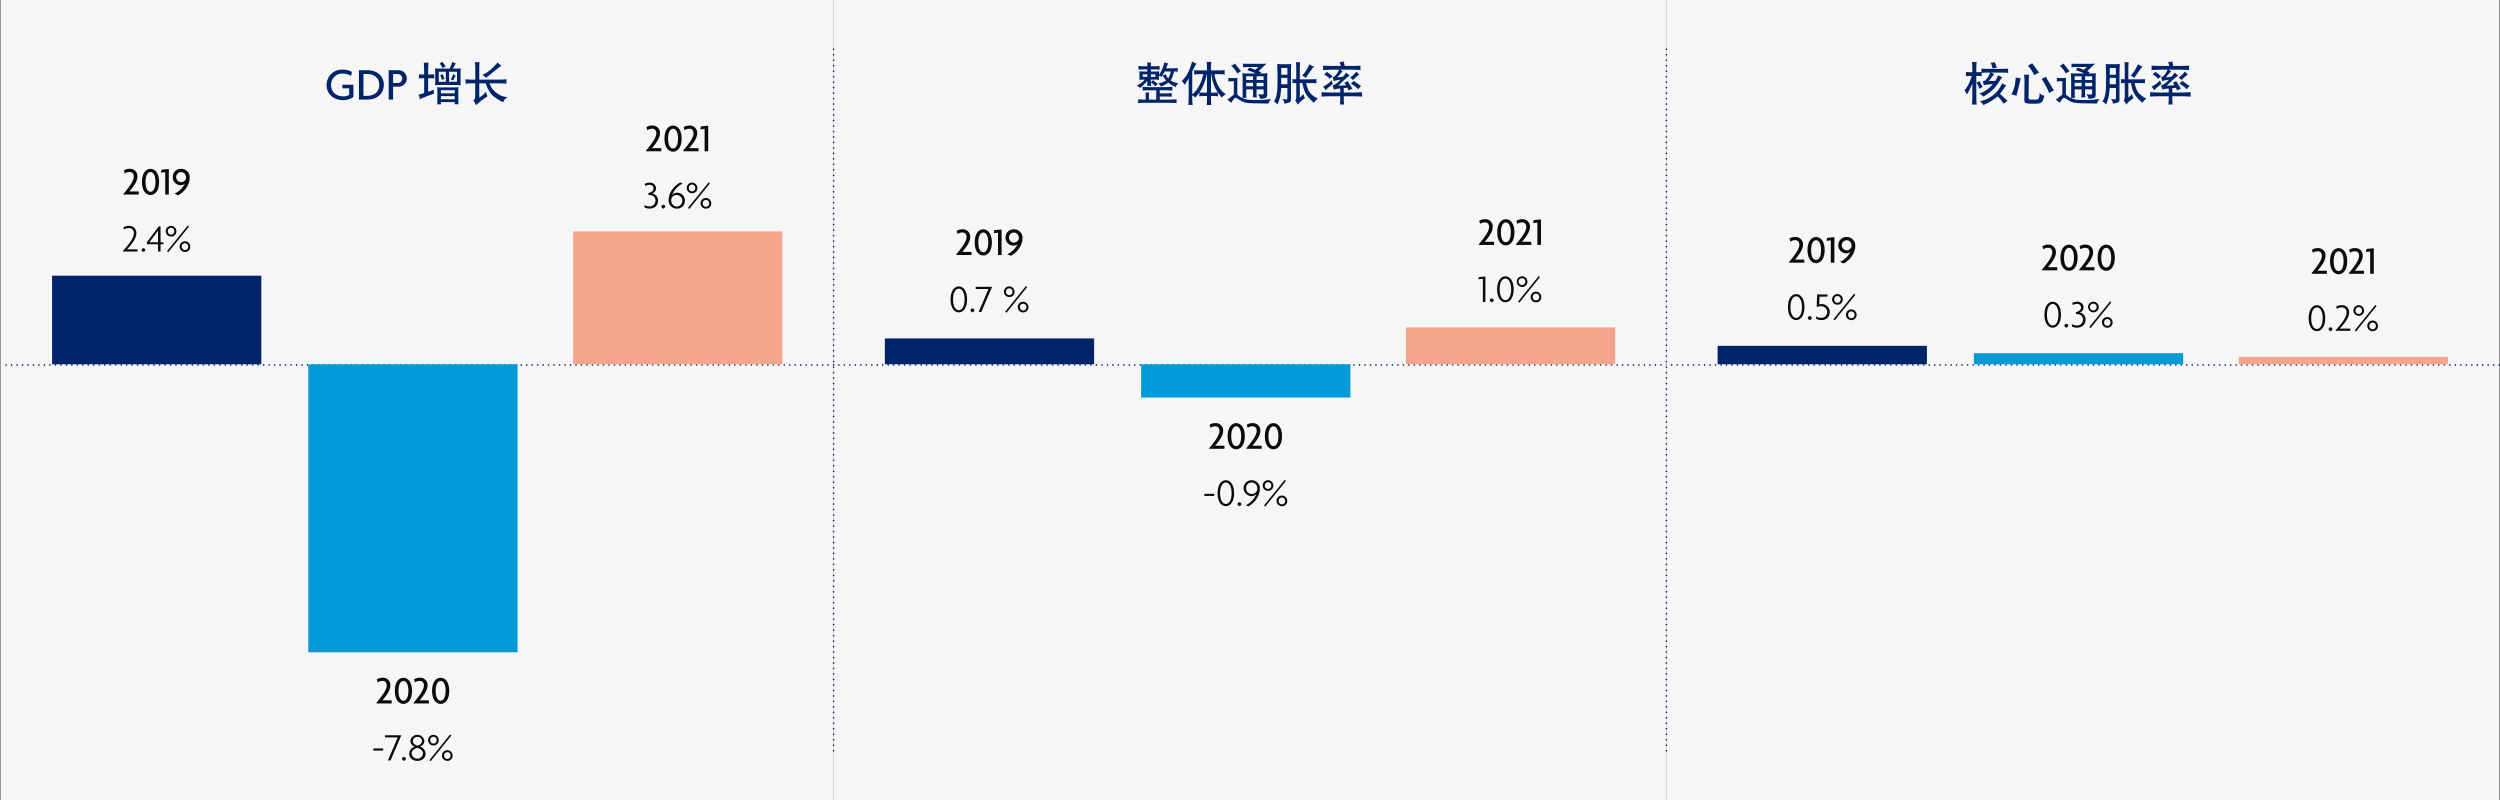 <svg xmlns="http://www.w3.org/2000/svg" viewBox="0 0 1140.462 364.933"><rect x="0" y="0" width="1140.462" height="364.933" fill="#808080" stroke="none"/><g id="f1082770-5da5-433a-8f37-d9b84516ce63" data-name="Layer 2"><g id="e3c8eee6-f191-4bd4-8d09-fd32eba4e4f0" data-name="Design"><rect x="380.28" width="379.904" height="364.933" fill="#f6f6f6"/><line x1="760.183" y1="166.487" x2="380.28" y2="166.487" fill="none" stroke="#002469" stroke-linecap="round" stroke-miterlimit="10" stroke-width="0.75" stroke-dasharray="0 2.5"/><path d="M518.532,39.05a13.509,13.509,0,0,0,2.153-1.251,6.645,6.645,0,0,0,1.5-1.476h-.758q-.205,0-1.7.1c.041-.315.069-.559.082-.731s.021-.4.021-.691V33.91a5.971,5.971,0,0,0-.021-.6l-.082-.783a14.483,14.483,0,0,0,1.7.1h1.968v-.964h-1.456q-.821,0-2.6.123c.013-.232.023-.413.031-.543a1.656,1.656,0,0,1,.03-.277l-.02-.307-.041-.554q1.762.123,2.727.123h1.333v-.369q0-.534-.02-.739l-.062-.656q.356.042.566.051c.141.008.553-.01,1.239-.051a5.743,5.743,0,0,0-.092.728q-.011.256-.011.667v.369h1.621q.8,0,2.4-.123a3.708,3.708,0,0,0-.062.554v.307c-.013.192-.013.287,0,.287l.062.533q-1.5-.123-2.4-.123h-1.621v.964H527.1a16.71,16.71,0,0,0,1.682-.1c-.028.353-.051.645-.072.878s-.031.4-.031.492v.184l.349-.492a11.265,11.265,0,0,0,1.148-2.071,16.3,16.3,0,0,0,.677-1.825l.328-1.251a8.932,8.932,0,0,0,1.723.471l-.349.8-.369.9-.246.553h3.138q.819,0,2.256-.123c-.041.242-.069.426-.082.552a1.543,1.543,0,0,0-.011.3q.01.11.093.831a13.484,13.484,0,0,0-1.6-.123h-.144q-.45,1.743-.656,2.307a15.663,15.663,0,0,1-.882,1.815,9.844,9.844,0,0,0,1.5.769,17.1,17.1,0,0,0,2.01.5,6.714,6.714,0,0,0-.666.677,3.985,3.985,0,0,0-.523,1.046,17.7,17.7,0,0,1-3.4-1.969,23.737,23.737,0,0,1-3.281,1.764,6.7,6.7,0,0,0-1.353-1.436,13.64,13.64,0,0,0,1.948-.533,11.081,11.081,0,0,0,1.661-.841c-.192-.232-.42-.519-.687-.861a10.962,10.962,0,0,1-.872-1.354,3.883,3.883,0,0,0,1.292-.717,9.52,9.52,0,0,0,.841,1.538l.39.492q.246-.41.523-.943a11.391,11.391,0,0,0,.666-2.256h-2.789c-.219.4-.407.731-.564,1.005s-.256.451-.3.533l-.533.984a3.268,3.268,0,0,0-1.231-.553v.451a13.6,13.6,0,0,0,.1,1.394q-1.6-.1-1.682-.1h-2.092v1.148a4.617,4.617,0,0,0,.944-.923l2.235,1.764a7.92,7.92,0,0,0-1.148,1.087l-.41-.472a5.857,5.857,0,0,0-.985-.841l-.636-.43v.1a6.416,6.416,0,0,0,.021.656l.082.841a7.9,7.9,0,0,0-.923-.071c-.126.007-.42.03-.882.071.041-.41.065-.669.072-.779s.01-.424.01-.943v-.657a21.032,21.032,0,0,1-3.281,3.261q-.349-.287-.656-.564A3.145,3.145,0,0,0,518.532,39.05Zm.7,7.165c0-.091-.027-.388-.082-.889q.964.041,1.815.082t1.261.041h.431V44.013c0-.164-.014-.464-.041-.9l-.061-.944a6.768,6.768,0,0,0,1.681,0c-.027.438-.051.81-.072,1.118s-.03.551-.03.728v1.436h3.322V41.183h-3.261q-1.189,0-2.953.123c.013-.223.024-.4.031-.524a1.713,1.713,0,0,1,.02-.232,2.762,2.762,0,0,0-.01-.38l-.041-.566q2.277.144,2.953.143H531.8l1.62-.061,1.476-.062c-.041.252-.068.444-.082.578a1.094,1.094,0,0,0,0,.306l.021.274.041.524q-1.99-.123-3.076-.123h-2.728V42.6h3.466q.9,0,2.051-.1c-.041.246-.069.434-.082.564a1.818,1.818,0,0,0-.011.328q.011.133.093.748-1.128-.1-2.051-.1h-3.466v1.415h4.594q.43,0,3.117-.123c-.028.252-.048.447-.062.585a1.24,1.24,0,0,0-.01.255c.007.033.017.141.031.325l.041.516q-2.892-.123-3.117-.123H522.223l-1.62.062-1.456.061Q519.208,46.392,519.229,46.215ZM521.3,35.051h2.091V33.9H521.3Zm3.711,0h2.051V33.9h-2.051Z" fill="#002469"/><path d="M539.081,37.02l.266-.287q.78-.842,1.354-1.559a11.283,11.283,0,0,0,1.192-1.948q.616-1.23.8-1.712t.492-1.456q.309-.975.405-1.282l.193-.738a10.185,10.185,0,0,0,2,.963l-.39.677q-.308.513-1.517,2.953V43.008l.562-.471a9.847,9.847,0,0,0,2.3-2.913,18.863,18.863,0,0,0,1.385-2.994q.375-1.148.833-2.809h-1.937q-.771,0-2.29.164c.013-.239.024-.433.031-.584s.013-.3.021-.442.01-.237.01-.28l-.062-.7a21.75,21.75,0,0,0,2.29.144h3.582V30.806q0-.615-.041-1.271l-.082-1.374a5.739,5.739,0,0,0,1.005.112c.191-.006.547-.044,1.066-.112q-.04.963-.082,1.691t-.041.975v1.292h3.917q.9,0,2.4-.144a4.012,4.012,0,0,0-.082.661v.323a1.5,1.5,0,0,0,0,.409l.082.617q-1.641-.163-2.4-.164h-2.317c.041.342.092.666.154.974s.184.769.369,1.384.417,1.275.7,1.979a11.708,11.708,0,0,0,1.467,2.482,7.721,7.721,0,0,0,2.173,2.1l.328.205a12.466,12.466,0,0,0-1.907,1.538l-.287-.328a22.539,22.539,0,0,1-1.435-1.969c0,.274,0,.516-.011.728a1.128,1.128,0,0,0,.011.338l.061.677q-1.62-.123-1.7-.123h-1.518v1.743l.062,1.128.061,1.272q-.84-.083-.984-.072l-1.087.072q.041-.8.082-1.364t.041-1.036V43.808H548.9q-.126,0-1.833.123c.028-.232.045-.41.052-.533s.014-.232.021-.328a6.289,6.289,0,0,0-.073-.8,20.615,20.615,0,0,1-1.375,1.8l-.354.389a4.662,4.662,0,0,0-1.457-.923v1.292q0,.821.061,1.641l.1,1.456a7.975,7.975,0,0,0-.868-.072q-.126.011-1.06.072.062-1.251.1-2.061t.041-1.774V35.707q-.924,1.6-1.662,2.749l-.184.287a6.414,6.414,0,0,0-.421-.759A6.1,6.1,0,0,0,539.081,37.02Zm8.1,5.127a13.779,13.779,0,0,0,1.662.123l1.763.02V33.841l-.061-.02a32.558,32.558,0,0,1-1.118,3.978q-.441,1.108-1.015,2.256A16.812,16.812,0,0,1,547.181,42.147Zm5.25.143,1.518-.02a12.006,12.006,0,0,0,1.6-.123,14.959,14.959,0,0,1-1.651-3.015q-.441-1.209-.739-2.338a13.678,13.678,0,0,1-.358-1.64l-.226-1.333h-.144Z" fill="#002469"/><path d="M559.855,45.469l.7-.513q.943-.677,2.3-1.825v-6.07h-1.312c-.041,0-.226.014-.554.041l-.7.062q.041-.311.051-.462c.007-.1.014-.217.021-.349s.01-.217.01-.255l-.082-.575a7.638,7.638,0,0,0,1.21.1h2.014a6.028,6.028,0,0,0,1.062-.109,7.508,7.508,0,0,0-.092.827q-.011.288-.011.615v6.214a11.956,11.956,0,0,0,2.295,1.62q.063-.656.084-1.025t.021-1.087V35.789q0-.041-.062-1.264l-.061-1.114q1.023.1,1.986.1h4.135a22.129,22.129,0,0,0-3.931-1.487,8.121,8.121,0,0,0,.963-1.242l2.763,1.059,1.412-1.283h-4.912q-.083,0-2.17.123.041-.345.051-.537c.007-.128.013-.233.02-.314a6.977,6.977,0,0,0-.071-.81q1.044.1,2.292.1h6q1.269,0,2.5-.1l-3.624,3.435,1.29.548-.758.508h1.761a14.953,14.953,0,0,0,1.72-.1q-.061.74-.082,1.326t-.021,1.141v7.479a3.81,3.81,0,0,1-.225.943q-.206.6-3.036.8a4.067,4.067,0,0,0-.348-1.189l-.615-.944a14.094,14.094,0,0,0,2.05.144.613.613,0,0,0,.452-.154.978.978,0,0,0,.1-.543V40.793h-3.2l-.021,1.764a2.683,2.683,0,0,0-.01.482c.007.28.017.469.031.564l.082.861a6.653,6.653,0,0,0-1.8,0c.041-.423.068-.755.082-.994s.021-.544.021-.913V40.793h-3.138v1.662q0,.944.021,1.168l.082,1.067-.923-.072a7.409,7.409,0,0,0-.862.072,8.155,8.155,0,0,0,2.656.8,33.044,33.044,0,0,0,3.64.123,38.7,38.7,0,0,0,5.845-.349l.923-.143a8.564,8.564,0,0,0-.656.851,8.181,8.181,0,0,0-.575,1.261l-.861-.021-3.732-.061-2.113-.021A27.769,27.769,0,0,1,569,46.946a7.144,7.144,0,0,1-2.461-.728,16.872,16.872,0,0,1-1.825-1.077,2.545,2.545,0,0,0-1.036-.523,1.056,1.056,0,0,0-.708.421,11.687,11.687,0,0,0-1.312,1.907A12.4,12.4,0,0,0,559.855,45.469Zm1.8-15.422a11.712,11.712,0,0,0,1.7-1.066l2.789,3.527a10.209,10.209,0,0,0-1.764,1.026l-.287-.595a6.5,6.5,0,0,0-.943-1.374q-.636-.738-.861-.964Zm6.829,6.44h3.138v-1.7h-3.138Zm0,2.871h3.138v-1.6h-3.138Zm4.758-2.871h3.2v-1.7h-3.2Zm0,2.871h3.2v-1.6h-3.2Z" fill="#002469"/><path d="M581.163,46.289l.369-.676a6.612,6.612,0,0,0,.6-1.415q.174-.636.318-1.385c.095-.5.16-.926.195-1.281s.064-.958.092-1.808l.041-1.4q0-.641.02-1.075c0-.082,0-.217-.01-.4s0-.513.01-.981V35.1c0-.275,0-.5-.01-.682a2.923,2.923,0,0,1,0-.361,1.318,1.318,0,0,0,.01-.135l-.143-4.731a17.464,17.464,0,0,0,1.866.1h2.687a17.1,17.1,0,0,0,1.845-.1q-.081,1.569-.112,2.582t-.031,2.129V45.326a1.592,1.592,0,0,1-.247,1.056,1.492,1.492,0,0,1-.435.338q-.187.082-2.292.595a5.167,5.167,0,0,0-.205-.984,4.78,4.78,0,0,0-.718-1.231q1.764.39,2.051.185c.15-.11.226-.356.226-.739V40.137h-2.851q-.061.922-.174,2.082a14.383,14.383,0,0,1-.308,1.958q-.195.8-.482,1.661t-.43,1.231l-.267.636A6.016,6.016,0,0,0,581.163,46.289Zm3.3-7.854h2.83V35.523h-2.83Zm.02-4.348h2.81v-3.1h-2.81Zm5.086,1.99a10.187,10.187,0,0,0,1.436.1h.328V32.324q0-1.641-.021-1.99l-.1-2.009c.537.054.855.085.952.092a7.5,7.5,0,0,0,.914-.092q-.082,1.333-.1,2t-.02,1.979v3.876h4.819q1.313,0,2.83-.1c-.041.278-.068.488-.082.628a2.02,2.02,0,0,0-.01.346c.007.091.037.4.092.933q-1.558-.1-2.83-.1h-1.907q.062.472.154.9a16.943,16.943,0,0,0,.615,1.825,6.158,6.158,0,0,0,1.63,2.409,11,11,0,0,0,2.318,1.651l.594.328q-.554.432-.892.749a6.988,6.988,0,0,0-.892,1.159l-.656-.595a19.151,19.151,0,0,1-2.645-2.892,13.812,13.812,0,0,1-1.928-5.537h-1.21v6.645l.554-.492q.123-.123,1.127-1.149a7.724,7.724,0,0,0,.185.851,3.83,3.83,0,0,0,.513.974l-.718.554-.779.574a10.806,10.806,0,0,0-1.37,1.354l-.488.554c-.117-.274-.238-.537-.361-.79a5.486,5.486,0,0,0-.755-1.036,2.135,2.135,0,0,0,.318-.594,3.882,3.882,0,0,0,.113-.544,3.746,3.746,0,0,0,.041-.482V37.881h-.328q-.636,0-1.436.082.04-.4.051-.617c.007-.148.014-.27.021-.368A8.432,8.432,0,0,0,589.571,36.077Zm4.45-1.58.451-.512a14.232,14.232,0,0,0,1.344-1.784q.522-.841,1.1-1.969l.492-.964a6.336,6.336,0,0,0,.687.533,5.431,5.431,0,0,0,1.343.513l-.717.841a6.875,6.875,0,0,0-.493.717l-1.21,1.682q-.327.451-.9,1.333l-.431.656A5.85,5.85,0,0,0,594.021,34.5Z" fill="#002469"/><path d="M602.86,44.075c.014-.252.024-.455.031-.611s.013-.3.02-.436.011-.224.011-.266l-.062-.7q2.625.144,4.2.143h4.327V40.357l-.82.081a8.628,8.628,0,0,0-2.051.468q-.205-.773-.266-.936l-.41-.875a16.647,16.647,0,0,0,1.507-.783,11.55,11.55,0,0,0,2.156-1.943l-.792.1a8.766,8.766,0,0,0-2.3.57q-.082-.407-.164-.743a4.812,4.812,0,0,0-.349-.885,6.186,6.186,0,0,0,.964-.63,8,8,0,0,0,.923-1.069,8.736,8.736,0,0,0,1.087-1.923h-2.953q-.657,0-4.41.165.062-.358.072-.531c.007-.114.014-.262.021-.441s.01-.284.01-.313l-.1-.725q2.913.144,4.41.143h3.755q-.1-.287-.174-.584c-.052-.2-.09-.331-.116-.4l-.348-.759a14.522,14.522,0,0,0,1.968-.307l.411,2.05h2.768q2.05,0,4.512-.143c-.041.282-.069.5-.082.639s-.024.287-.031.431a5.776,5.776,0,0,0,.113.94q-3.426-.165-4.512-.165h-4.721a4.205,4.205,0,0,0,1.022.736l-.791.878q-.657.715-1.642,1.921l2.548-.287q.632-.755.98-1.2l.553-.735a9.813,9.813,0,0,0,1.559,1.368l-.9.675q-.6.449-.974.776T610.469,39.1l3.588-.2-.8-1.164A6.008,6.008,0,0,0,614.775,37l2.174,3.453q-.861.347-1.743.8l-.205-.51c-.11-.232-.212-.457-.308-.675l-1.682.123v2.022h3.712q1.682,0,4.7-.143a8.775,8.775,0,0,0-.113.941c.007.064.024.231.051.5l.062.569q-2.79-.165-4.7-.164h-3.712v1.517q0,.492.062,1.251l.082,1.046a5.6,5.6,0,0,0-.925-.092c-.173.006-.5.037-.982.092q.04-.676.092-1.261t.051-1.036V43.911h-4.327Q605.281,43.911,602.86,44.075Zm.7-4.553.616-.308a12.84,12.84,0,0,0,1.179-.748,9,9,0,0,0,1.528-1.261l.594-.636a7,7,0,0,0,.175.83,7.424,7.424,0,0,0,.4.974l-.472.308q-.288.206-1.067.82a10.067,10.067,0,0,0-1.271,1.169l-.472.513A8.3,8.3,0,0,0,603.557,39.522Zm.493-5.6a7.965,7.965,0,0,0,1.23-1.21l2.666,2.092a7.619,7.619,0,0,0-1.333,1.169l-.431-.472a8.939,8.939,0,0,0-1.435-1.128ZM615.9,35.379l.656-.492a10.656,10.656,0,0,0,1.723-1.64l.492-.575a9.525,9.525,0,0,0,1.333,1.251l-.7.554a24,24,0,0,0-1.764,1.641l-.41.41A9.4,9.4,0,0,0,615.9,35.379Zm.39,2.789a8.183,8.183,0,0,0,1.169-1.312l3.445,2.4a9.7,9.7,0,0,0-1.272,1.456l-.512-.492a15.436,15.436,0,0,0-2.051-1.558Z" fill="#002469"/><rect x="403.658" y="154.395" width="95.463" height="11.79" fill="#002469"/><rect x="520.552" y="166.185" width="95.463" height="15.159" fill="#009ad9"/><rect x="641.342" y="149.342" width="95.463" height="16.843" fill="#f7a48c"/><rect x="760.183" width="379.904" height="364.933" fill="#f6f6f6"/><line x1="1140.087" y1="166.487" x2="760.183" y2="166.487" fill="none" stroke="#002469" stroke-linecap="round" stroke-miterlimit="10" stroke-width="0.75" stroke-dasharray="0 2.5"/><path d="M896.2,41.122l.39-.431q.163-.185.615-.841a13.891,13.891,0,0,0,.985-1.753,30.762,30.762,0,0,0,1.312-3.456h-.943q-.452,0-1.764.123.021-.317.051-.554c.021-.158.034-.273.041-.344s-.024-.422-.092-1.05q1.293.123,1.928.123h1.025V30.97q0-.327-.061-1.394L899.6,28.2c.524.068.886.106,1.087.112a5.866,5.866,0,0,0,1.025-.112q-.083.922-.113,1.507t-.03,1.241v1.989h.676l.841-.039.8-.038a4.824,4.824,0,0,0,.031-.634c-.007-.154-.038-.463-.093-.93q1.62.123,2.646.123h6.952l1.395-.061,1.312-.062a5.4,5.4,0,0,0-.061.67v.365a1.071,1.071,0,0,0,0,.345l.061.548q-1.005-.1-2.789-.1H908.4a7.687,7.687,0,0,0,1.435.677l-.451.492q-.513.555-2.071,2.646l2.912-.021q.861-1.6,1.046-2.05l.2-.554a8.855,8.855,0,0,0,1.928.9l-.657.9q-.164.225-.892,1.343a32.279,32.279,0,0,1-1.969,2.645,18.726,18.726,0,0,1-4.357,3.517l-.739.472a6.157,6.157,0,0,0-1.845-1.374l.943-.39a10.9,10.9,0,0,0,2.092-1.138,18.947,18.947,0,0,0,1.589-1.179,15.523,15.523,0,0,0,1.507-1.62,28.2,28.2,0,0,0-4.122.451c-.1-.464-.15-.738-.164-.82l-.266-.985a1.882,1.882,0,0,0,1.087-.338,5.821,5.821,0,0,0,1.107-1.292,9.348,9.348,0,0,0,1.046-1.917l.143-.37h-1.394q-1.23,0-2.5.1a3.336,3.336,0,0,0-.021.595l.082.943q-1.455-.123-1.907-.123h-.594v9.987q0,.985.041,1.538l.1,1.58q-.414-.021-.745-.062a7.713,7.713,0,0,0-1.367.062q.04-1.047.092-1.846c.034-.533.051-.951.051-1.251V38.127q-.779,1.887-1.148,2.625t-.779,1.436l-.575.964A13.187,13.187,0,0,0,896.2,41.122Zm6.789-4.143,1.476,2.748a8.7,8.7,0,0,0-1.517.759l-.124-.39q-.04-.081-.2-.492l-.307-.718-.328-.6-.328-.635A5.854,5.854,0,0,0,902.988,36.979ZM904.074,46a13.564,13.564,0,0,0,1.4-.461,14.724,14.724,0,0,0,1.446-.6,18.371,18.371,0,0,0,1.62-1.015,12.823,12.823,0,0,0,2.122-1.8,11.6,11.6,0,0,0,1.631-2.143q.647-1.107.871-1.6l.206-.471a7.091,7.091,0,0,0,1.8,1.066l-.41.574q-.923,1.293-2.4,3.282,2.4,2.195,2.85,2.625l.595.574a13.6,13.6,0,0,0-1.743,1.333l-.246-.39a16.3,16.3,0,0,0-2.523-2.994,31.323,31.323,0,0,1-4.142,2.81l-1.579.779-.739.369a5.549,5.549,0,0,0-.882-1.107l-.758-.616Zm4.02-17.37a11.251,11.251,0,0,0,1.928-.287l.923,2.543a17.39,17.39,0,0,0-1.99.308l-.082-.431a8.248,8.248,0,0,0-.287-.933q-.185-.5-.225-.646Z" fill="#002469"/><path d="M917.528,43.09l.307-.553a11.221,11.221,0,0,0,.985-2.482,20.644,20.644,0,0,0,.5-2.42q.154-1.107.174-1.6l.021-.739a12.7,12.7,0,0,0,2.338.431l-.308,1.107q-.021.061-.482,2.1t-.83,3.435l-.37,1.334A10.822,10.822,0,0,0,917.528,43.09Zm6.993-8.962a5.981,5.981,0,0,0,1.107-.1q-.083.943-.113,1.476t-.03,1.149l-.082,7.4v.123a1.606,1.606,0,0,0,.123.9q.2.327.984.369h1.313a7.871,7.871,0,0,0,1.456-.062,1.066,1.066,0,0,0,.615-.318,2.238,2.238,0,0,0,.369-.841,3.208,3.208,0,0,0,.133-1.045c-.02-.294,0-.472.072-.534s.15-.037.246.072a2.764,2.764,0,0,0,1.928.882l-.123.472q-.123.45-.441,1.333a2.955,2.955,0,0,1-.749,1.251,2.44,2.44,0,0,1-1.107.512,18.413,18.413,0,0,1-2.994.134,11.423,11.423,0,0,1-2.861-.216,1.26,1.26,0,0,1-.728-.574,3.92,3.92,0,0,1-.164-1.538v-.123l.082-8.2c0-.014,0-.085-.01-.216s-.024-.468-.052-1.015l-.1-1.394A10.954,10.954,0,0,0,924.521,34.128Zm.574-4.2q1.128-.573,1.969-1.107l3.117,4.306a16.14,16.14,0,0,0-2.194,1.149l-.37-.718a18.9,18.9,0,0,0-2.112-3.138Zm6.234,6.071a8.317,8.317,0,0,0,1.908-1l3.732,6.3a10.753,10.753,0,0,0-2.194,1.148l-.41-1.046q-.35-.84-1.159-2.328t-1.549-2.594Z" fill="#002469"/><path d="M937.81,45.469l.7-.513q.943-.677,2.3-1.825v-6.07h-1.313c-.041,0-.225.014-.553.041l-.7.062c.028-.207.045-.361.052-.462s.013-.217.02-.349.011-.217.011-.255l-.083-.575a7.657,7.657,0,0,0,1.21.1h2.014a6.029,6.029,0,0,0,1.063-.109,7.822,7.822,0,0,0-.093.827q-.01.288-.01.615v6.214a11.95,11.95,0,0,0,2.294,1.62q.063-.656.084-1.025t.021-1.087V35.789q0-.041-.061-1.264l-.062-1.114q1.024.1,1.986.1h4.135a22.083,22.083,0,0,0-3.93-1.487,8.177,8.177,0,0,0,.962-1.242l2.764,1.059,1.412-1.283h-4.913q-.082,0-2.17.123.04-.345.051-.537c.007-.128.014-.233.021-.314a6.848,6.848,0,0,0-.072-.81q1.044.1,2.293.1h6q1.269,0,2.5-.1l-3.623,3.435,1.29.548-.758.508H954.4a14.936,14.936,0,0,0,1.719-.1q-.062.74-.082,1.326c-.014.391-.02.771-.02,1.141v7.479a3.776,3.776,0,0,1-.226.943q-.205.6-3.035.8a4.025,4.025,0,0,0-.349-1.189l-.615-.944a14.112,14.112,0,0,0,2.051.144.612.612,0,0,0,.451-.154.976.976,0,0,0,.1-.543V40.793h-3.2l-.02,1.764a2.581,2.581,0,0,0-.01.482c.006.28.017.469.03.564l.082.861a6.645,6.645,0,0,0-1.8,0c.041-.423.068-.755.082-.994s.02-.544.02-.913V40.793h-3.137v1.662c0,.629.006,1.018.02,1.168l.082,1.067-.923-.072a7.383,7.383,0,0,0-.861.072,8.141,8.141,0,0,0,2.656.8,33.033,33.033,0,0,0,3.64.123,38.708,38.708,0,0,0,5.845-.349l.922-.143a8.886,8.886,0,0,0-.656.851,8.207,8.207,0,0,0-.574,1.261l-.861-.021L952,47.151l-2.112-.021a27.806,27.806,0,0,1-2.933-.184,7.15,7.15,0,0,1-2.461-.728,16.97,16.97,0,0,1-1.825-1.077,2.537,2.537,0,0,0-1.035-.523,1.052,1.052,0,0,0-.708.421,11.623,11.623,0,0,0-1.312,1.907A12.454,12.454,0,0,0,937.81,45.469Zm1.805-15.422a11.766,11.766,0,0,0,1.7-1.066l2.789,3.527a10.209,10.209,0,0,0-1.764,1.026l-.287-.595a6.537,6.537,0,0,0-.943-1.374q-.636-.738-.862-.964Zm6.829,6.44h3.137v-1.7h-3.137Zm0,2.871h3.137v-1.6h-3.137Zm4.757-2.871h3.2v-1.7h-3.2Zm0,2.871h3.2v-1.6h-3.2Z" fill="#002469"/><path d="M959.117,46.289l.37-.676a6.664,6.664,0,0,0,.605-1.415q.174-.636.317-1.385c.1-.5.161-.926.2-1.281s.065-.958.093-1.808l.041-1.4c0-.427.006-.785.02-1.075,0-.082,0-.217-.01-.4s0-.513.01-.981V35.1c0-.275,0-.5-.01-.682a2.923,2.923,0,0,1,0-.361,1.318,1.318,0,0,0,.01-.135l-.143-4.731a17.464,17.464,0,0,0,1.866.1h2.686a17.113,17.113,0,0,0,1.846-.1q-.083,1.569-.113,2.582t-.031,2.129V45.326a1.586,1.586,0,0,1-.247,1.056,1.477,1.477,0,0,1-.434.338q-.187.082-2.292.595a5.245,5.245,0,0,0-.2-.984,4.81,4.81,0,0,0-.718-1.231q1.764.39,2.051.185.225-.165.225-.739V40.137H962.4q-.062.922-.175,2.082a14.243,14.243,0,0,1-.307,1.958q-.2.8-.482,1.661T961,47.069l-.266.636A6.02,6.02,0,0,0,959.117,46.289Zm3.3-7.854h2.83V35.523h-2.83Zm.021-4.348h2.809v-3.1H962.44Zm5.086,1.99a10.173,10.173,0,0,0,1.435.1h.328V32.324q0-1.641-.02-1.99l-.1-2.009c.538.054.855.085.953.092a7.488,7.488,0,0,0,.913-.092q-.081,1.333-.1,2t-.021,1.979v3.876h4.82q1.313,0,2.83-.1c-.041.278-.069.488-.082.628a1.923,1.923,0,0,0-.01.346q.009.136.092.933-1.558-.1-2.83-.1h-1.907q.062.472.153.9a17.28,17.28,0,0,0,.616,1.825,6.147,6.147,0,0,0,1.63,2.409,10.968,10.968,0,0,0,2.317,1.651l.6.328q-.553.432-.892.749a6.934,6.934,0,0,0-.892,1.159l-.656-.595a19.157,19.157,0,0,1-2.646-2.892,13.827,13.827,0,0,1-1.928-5.537h-1.21v6.645l.554-.492q.123-.123,1.128-1.149a7.724,7.724,0,0,0,.185.851,3.853,3.853,0,0,0,.512.974l-.717.554-.78.574a10.874,10.874,0,0,0-1.37,1.354l-.488.554q-.175-.411-.361-.79a5.425,5.425,0,0,0-.754-1.036,2.127,2.127,0,0,0,.317-.594,3.745,3.745,0,0,0,.113-.544,3.573,3.573,0,0,0,.041-.482V37.881h-.328q-.636,0-1.435.082.041-.4.051-.617c.007-.148.013-.27.02-.368A8.3,8.3,0,0,0,967.526,36.077Zm4.45-1.58.451-.512A14.121,14.121,0,0,0,973.77,32.2q.524-.841,1.1-1.969l.493-.964a6.336,6.336,0,0,0,.687.533,5.413,5.413,0,0,0,1.343.513l-.718.841a6.76,6.76,0,0,0-.492.717l-1.21,1.682q-.329.451-.9,1.333l-.431.656A5.864,5.864,0,0,0,971.976,34.5Z" fill="#002469"/><path d="M980.815,44.075c.013-.252.023-.455.03-.611s.014-.3.021-.436.01-.224.01-.266l-.061-.7q2.625.144,4.2.143h4.327V40.357l-.82.081a8.617,8.617,0,0,0-2.051.468q-.206-.773-.267-.936l-.41-.875a16.515,16.515,0,0,0,1.507-.783,11.547,11.547,0,0,0,2.157-1.943l-.793.1a8.787,8.787,0,0,0-2.3.57q-.081-.407-.164-.743a4.868,4.868,0,0,0-.348-.885,6.167,6.167,0,0,0,.963-.63,7.923,7.923,0,0,0,.923-1.069,8.7,8.7,0,0,0,1.087-1.923H985.88q-.657,0-4.409.165.061-.358.072-.531c.006-.114.013-.262.02-.441s.01-.284.01-.313l-.1-.725q2.912.144,4.409.143h3.755q-.1-.287-.173-.584c-.052-.2-.09-.331-.116-.4L989,28.345a14.56,14.56,0,0,0,1.969-.307l.41,2.05h2.769q2.05,0,4.511-.143-.061.423-.082.639c-.013.144-.024.287-.03.431a5.731,5.731,0,0,0,.112.94q-3.424-.165-4.511-.165h-4.722a4.205,4.205,0,0,0,1.022.736l-.79.878q-.659.715-1.642,1.921l2.548-.287q.63-.755.979-1.2l.554-.735a9.769,9.769,0,0,0,1.559,1.368l-.9.675q-.594.449-.974.776T988.423,39.1l3.589-.2-.8-1.164A6,6,0,0,0,992.73,37l2.174,3.453q-.863.347-1.744.8l-.2-.51c-.109-.232-.212-.457-.307-.675l-1.682.123v2.022h3.712q1.682,0,4.7-.143a8.775,8.775,0,0,0-.113.941c.007.064.024.231.052.5l.061.569q-2.789-.165-4.7-.164h-3.712v1.517q0,.492.062,1.251l.082,1.046a5.6,5.6,0,0,0-.925-.092c-.174.006-.5.037-.983.092.028-.451.058-.872.093-1.261s.051-.735.051-1.036V43.911h-4.327Q983.234,43.911,980.815,44.075Zm.7-4.553.615-.308a12.7,12.7,0,0,0,1.179-.748,9,9,0,0,0,1.528-1.261l.6-.636a7.024,7.024,0,0,0,.174.83,7.57,7.57,0,0,0,.4.974l-.472.308q-.286.206-1.066.82a10,10,0,0,0-1.271,1.169l-.472.513A8.3,8.3,0,0,0,981.512,39.522Zm.492-5.6a7.928,7.928,0,0,0,1.231-1.21l2.666,2.092a7.619,7.619,0,0,0-1.333,1.169l-.431-.472a8.91,8.91,0,0,0-1.436-1.128Zm11.854,1.456.656-.492a10.656,10.656,0,0,0,1.723-1.64l.492-.575a9.525,9.525,0,0,0,1.333,1.251l-.7.554a23.6,23.6,0,0,0-1.764,1.641l-.41.41A9.451,9.451,0,0,0,993.858,35.379Zm.389,2.789a8.135,8.135,0,0,0,1.169-1.312l3.446,2.4a9.586,9.586,0,0,0-1.272,1.456l-.513-.492a15.421,15.421,0,0,0-2.05-1.558Z" fill="#002469"/><rect x="783.562" y="157.763" width="95.463" height="8.422" fill="#002469"/><rect x="900.455" y="161.132" width="95.463" height="5.053" fill="#009ad9"/><rect x="1021.245" y="162.816" width="95.463" height="3.369" fill="#f7a48c"/><rect x="0.375" width="379.904" height="364.933" fill="#f6f6f6"/><line x1="380.279" y1="166.487" x2="0.375" y2="166.487" fill="none" stroke="#002469" stroke-linecap="round" stroke-miterlimit="10" stroke-width="0.75" stroke-dasharray="0 2.5"/><path d="M56.347,88.737v-.324c2.647-3.1,4.681-5.978,4.681-7.832,0-1.441-.81-2.125-1.872-2.125a4.069,4.069,0,0,0-2.269.7l-.36-1.422a4.682,4.682,0,0,1,2.611-.72,3.328,3.328,0,0,1,3.547,3.619c0,2.214-1.963,4.681-3.637,6.7H63.3v1.4Z" fill="#0b0b0b"/><path d="M68.66,88.953c-2.088,0-3.925-1.908-3.925-5.978,0-4.033,1.837-5.959,3.925-5.959,2.053,0,3.925,1.926,3.925,5.959C72.585,87.045,70.713,88.953,68.66,88.953Zm0-10.479c-1.17,0-2.269,1.26-2.269,4.5,0,3.277,1.1,4.52,2.269,4.52,1.153,0,2.269-1.243,2.269-4.52C70.929,79.734,69.813,78.474,68.66,78.474Z" fill="#0b0b0b"/><path d="M75.373,88.737V78.564l-1.98.2.306-1.368,3.313-.306V88.737Z" fill="#0b0b0b"/><path d="M81.205,89.1l-1.62-.756a9.315,9.315,0,0,0,4.735-4.609,2.487,2.487,0,0,1-1.818.738,3.59,3.59,0,0,1-3.691-3.709,3.671,3.671,0,0,1,3.817-3.745,3.841,3.841,0,0,1,3.907,4.159C86.535,84.236,84.284,87.513,81.205,89.1Zm1.387-10.6a2.287,2.287,0,1,0,2.251,2.935c.018-.18.018-.36.018-.558A2.379,2.379,0,0,0,82.592,78.492Z" fill="#0b0b0b"/><path d="M56.086,114.737v-.27c3.2-3.475,4.97-6.194,4.97-8.012a2.133,2.133,0,0,0-2.251-2.395,4.333,4.333,0,0,0-2.233.648l-.27-.99a4.566,4.566,0,0,1,2.5-.666,3.168,3.168,0,0,1,3.4,3.439c0,2.07-1.711,4.537-4.249,7.256h4.807v.99Z" fill="#0b0b0b"/><path d="M65.428,114.917a1.35,1.35,0,0,1-.882-.882,1.388,1.388,0,0,1,.882-.882,1.388,1.388,0,0,1,.882.882A1.35,1.35,0,0,1,65.428,114.917Z" fill="#0b0b0b"/><path d="M73.241,111.442v3.3H72.089v-3.3H67.156l-.216-.918,5.527-7.274h.774v7.256H74.52v.936Zm-1.17-6.212c-.414.648-.864,1.225-1.278,1.783l-2.647,3.493h3.943V107c0-.594,0-1.117.018-1.747Z" fill="#0b0b0b"/><path d="M78.046,107.913a2.431,2.431,0,1,1,2.413-2.431A2.345,2.345,0,0,1,78.046,107.913Zm-1.278,7.166-.576-.5,9.435-11.667.576.486Zm1.278-11.127a1.452,1.452,0,0,0-1.476,1.53,1.47,1.47,0,1,0,2.935,0A1.438,1.438,0,0,0,78.046,103.952Zm6.338,10.983a2.44,2.44,0,1,1,2.413-2.449A2.36,2.36,0,0,1,84.384,114.935Zm0-3.961a1.436,1.436,0,0,0-1.476,1.512,1.471,1.471,0,1,0,2.935,0A1.423,1.423,0,0,0,84.384,110.974Z" fill="#0b0b0b"/><path d="M171.729,320.9v-.324c2.646-3.1,4.681-5.978,4.681-7.833,0-1.44-.81-2.124-1.873-2.124a4.065,4.065,0,0,0-2.268.7l-.36-1.422a4.671,4.671,0,0,1,2.61-.721,3.328,3.328,0,0,1,3.547,3.619c0,2.215-1.962,4.682-3.637,6.7h4.25v1.4Z" fill="#0b0b0b"/><path d="M184.042,321.118c-2.089,0-3.925-1.909-3.925-5.978,0-4.033,1.836-5.96,3.925-5.96,2.052,0,3.925,1.927,3.925,5.96C187.967,319.209,186.094,321.118,184.042,321.118Zm0-10.479c-1.171,0-2.269,1.26-2.269,4.5,0,3.277,1.1,4.52,2.269,4.52,1.152,0,2.268-1.243,2.268-4.52C186.31,311.9,185.194,310.639,184.042,310.639Z" fill="#0b0b0b"/><path d="M188.7,320.9v-.324c2.647-3.1,4.682-5.978,4.682-7.833,0-1.44-.81-2.124-1.873-2.124a4.065,4.065,0,0,0-2.268.7l-.361-1.422a4.677,4.677,0,0,1,2.611-.721,3.328,3.328,0,0,1,3.547,3.619c0,2.215-1.962,4.682-3.637,6.7h4.249v1.4Z" fill="#0b0b0b"/><path d="M201.016,321.118c-2.089,0-3.926-1.909-3.926-5.978,0-4.033,1.837-5.96,3.926-5.96,2.052,0,3.925,1.927,3.925,5.96C204.941,319.209,203.068,321.118,201.016,321.118Zm0-10.479c-1.171,0-2.269,1.26-2.269,4.5,0,3.277,1.1,4.52,2.269,4.52,1.152,0,2.268-1.243,2.268-4.52C203.284,311.9,202.168,310.639,201.016,310.639Z" fill="#0b0b0b"/><path d="M170.306,342.4v-.973h4.5v.973Z" fill="#0b0b0b"/><path d="M178.173,346.9h-1.224l4.5-10.5H175.6v-.991h7.491Z" fill="#0b0b0b"/><path d="M184.257,347.082a1.35,1.35,0,0,1-.882-.882.882.882,0,1,1,1.764,0A1.35,1.35,0,0,1,184.257,347.082Z" fill="#0b0b0b"/><path d="M190.414,347.1c-2.035,0-3.727-1.242-3.727-3.313a3.444,3.444,0,0,1,2.556-3.169,2.864,2.864,0,0,1-2.052-2.611,3.246,3.246,0,0,1,6.428,0,2.849,2.849,0,0,1-2.035,2.593,3.473,3.473,0,0,1,2.557,3.187C194.141,345.858,192.448,347.1,190.414,347.1Zm-.09-5.942c-1.315.342-2.557,1.261-2.557,2.593a2.626,2.626,0,0,0,5.221,0C192.988,342.454,191.728,341.518,190.324,341.158Zm.09-4.969a1.943,1.943,0,0,0-2.089,1.836c0,.954.828,1.765,2.143,2.125,1.278-.378,2.052-1.171,2.052-2.125A1.938,1.938,0,0,0,190.414,336.189Z" fill="#0b0b0b"/><path d="M197.739,340.078a2.431,2.431,0,1,1,2.413-2.431A2.346,2.346,0,0,1,197.739,340.078Zm-1.278,7.166-.576-.5,9.434-11.668.577.486Zm1.278-11.127a1.452,1.452,0,0,0-1.476,1.53,1.47,1.47,0,1,0,2.935,0A1.439,1.439,0,0,0,197.739,336.117Zm6.338,10.983a2.44,2.44,0,1,1,2.413-2.449A2.36,2.36,0,0,1,204.077,347.1Zm0-3.961a1.436,1.436,0,0,0-1.476,1.512,1.47,1.47,0,1,0,2.934,0A1.423,1.423,0,0,0,204.077,343.139Z" fill="#0b0b0b"/><path d="M294.723,68.994V68.67c2.647-3.1,4.682-5.978,4.682-7.832,0-1.441-.81-2.125-1.873-2.125a4.065,4.065,0,0,0-2.268.7l-.36-1.422a4.679,4.679,0,0,1,2.61-.72,3.328,3.328,0,0,1,3.547,3.619c0,2.214-1.962,4.681-3.637,6.7h4.25v1.4Z" fill="#0b0b0b"/><path d="M307.037,69.21c-2.089,0-3.926-1.908-3.926-5.978,0-4.033,1.837-5.959,3.926-5.959,2.052,0,3.925,1.926,3.925,5.959C310.962,67.3,309.089,69.21,307.037,69.21Zm0-10.479c-1.171,0-2.269,1.261-2.269,4.5,0,3.277,1.1,4.52,2.269,4.52,1.152,0,2.268-1.243,2.268-4.52C309.305,59.992,308.189,58.731,307.037,58.731Z" fill="#0b0b0b"/><path d="M311.7,68.994V68.67c2.647-3.1,4.682-5.978,4.682-7.832,0-1.441-.811-2.125-1.873-2.125a4.065,4.065,0,0,0-2.268.7l-.361-1.422a4.684,4.684,0,0,1,2.611-.72,3.328,3.328,0,0,1,3.547,3.619c0,2.214-1.962,4.681-3.637,6.7h4.249v1.4Z" fill="#0b0b0b"/><path d="M321.436,68.994V58.821l-1.981.2.306-1.368,3.313-.306V68.994Z" fill="#0b0b0b"/><path d="M296.164,95.156a4.9,4.9,0,0,1-2.106-.486l-.144-1.152a4.445,4.445,0,0,0,2.2.63,2.7,2.7,0,0,0,2.917-2.7,2.494,2.494,0,0,0-2.521-2.467c-.162,0-.36.018-.54.036l-.252-.954c1.441-.252,2.413-1.062,2.413-2.07a1.711,1.711,0,0,0-1.891-1.675,3.351,3.351,0,0,0-1.872.558l-.252-.972a4.2,4.2,0,0,1,2.16-.576,2.709,2.709,0,0,1,3.007,2.574,2.4,2.4,0,0,1-1.836,2.341,3.191,3.191,0,0,1,2.737,3.313C300.18,93.644,298.685,95.156,296.164,95.156Z" fill="#0b0b0b"/><path d="M302.608,95.174a1.35,1.35,0,0,1-.882-.882.882.882,0,1,1,1.764,0A1.35,1.35,0,0,1,302.608,95.174Z" fill="#0b0b0b"/><path d="M308.782,95.174a3.7,3.7,0,0,1-3.745-4c0-3.079,2.251-6.32,5.258-7.94l1.152.5A9.742,9.742,0,0,0,306.6,89a2.708,2.708,0,0,1,2.214-1.08,3.485,3.485,0,0,1,3.62,3.637A3.529,3.529,0,0,1,308.782,95.174Zm-.036-6.212a2.433,2.433,0,0,0-2.52,1.963,4.716,4.716,0,0,0-.018.5A2.676,2.676,0,0,0,308.8,94.22a2.632,2.632,0,0,0-.055-5.258Z" fill="#0b0b0b"/><path d="M315.712,88.17a2.431,2.431,0,1,1,2.413-2.431A2.345,2.345,0,0,1,315.712,88.17Zm-1.278,7.166-.577-.5,9.435-11.667.576.486Zm1.278-11.127a1.452,1.452,0,0,0-1.477,1.53,1.47,1.47,0,1,0,2.935,0A1.438,1.438,0,0,0,315.712,84.209Zm6.338,10.983a2.44,2.44,0,1,1,2.413-2.448A2.36,2.36,0,0,1,322.05,95.192Zm0-3.961a1.437,1.437,0,0,0-1.477,1.513,1.471,1.471,0,1,0,2.935,0A1.423,1.423,0,0,0,322.05,91.231Z" fill="#0b0b0b"/><path d="M436.251,116.331v-.324c2.647-3.1,4.682-5.978,4.682-7.833,0-1.44-.811-2.124-1.873-2.124a4.065,4.065,0,0,0-2.268.7l-.361-1.422a4.677,4.677,0,0,1,2.611-.721,3.328,3.328,0,0,1,3.547,3.619c0,2.215-1.962,4.682-3.637,6.7H443.2v1.405Z" fill="#0b0b0b"/><path d="M448.564,116.547c-2.088,0-3.925-1.909-3.925-5.978,0-4.033,1.837-5.96,3.925-5.96,2.053,0,3.926,1.927,3.926,5.96C452.49,114.638,450.617,116.547,448.564,116.547Zm0-10.479c-1.17,0-2.268,1.26-2.268,4.5,0,3.277,1.1,4.52,2.268,4.52,1.153,0,2.269-1.243,2.269-4.52C450.833,107.328,449.717,106.068,448.564,106.068Z" fill="#0b0b0b"/><path d="M455.278,116.331V106.158l-1.981.2.306-1.369,3.313-.306v11.65Z" fill="#0b0b0b"/><path d="M461.11,116.691l-1.621-.756a9.322,9.322,0,0,0,4.736-4.61,2.487,2.487,0,0,1-1.819.739,3.59,3.59,0,0,1-3.691-3.71,3.672,3.672,0,0,1,3.817-3.745,3.841,3.841,0,0,1,3.907,4.16C466.439,111.83,464.189,115.107,461.11,116.691Zm1.386-10.605a2.287,2.287,0,1,0,2.251,2.935c.018-.18.018-.36.018-.558A2.378,2.378,0,0,0,462.5,106.086Z" fill="#0b0b0b"/><path d="M437.4,142.511c-2.053,0-3.782-2.035-3.782-5.942,0-3.871,1.729-5.924,3.782-5.924,2.034,0,3.781,2.071,3.781,5.924C441.177,140.458,439.43,142.511,437.4,142.511Zm0-10.839c-1.387,0-2.629,1.584-2.629,4.9,0,3.349,1.242,4.934,2.629,4.934,1.368,0,2.628-1.585,2.628-4.934C440.024,133.238,438.764,131.672,437.4,131.672Z" fill="#0b0b0b"/><path d="M443.605,142.511a1.351,1.351,0,0,1-.883-.882.883.883,0,1,1,1.765,0A1.35,1.35,0,0,1,443.605,142.511Z" fill="#0b0b0b"/><path d="M447.655,142.331h-1.224l4.5-10.5H445.08v-.991h7.49Z" fill="#0b0b0b"/><path d="M460.417,135.507a2.431,2.431,0,1,1,2.412-2.431A2.345,2.345,0,0,1,460.417,135.507Zm-1.279,7.166-.576-.5L468,130.5l.576.486Zm1.279-11.127a1.452,1.452,0,0,0-1.477,1.53,1.47,1.47,0,1,0,2.935,0A1.438,1.438,0,0,0,460.417,131.546Zm6.338,10.983a2.44,2.44,0,1,1,2.412-2.449A2.36,2.36,0,0,1,466.755,142.529Zm0-3.961a1.437,1.437,0,0,0-1.477,1.512,1.471,1.471,0,1,0,2.935,0A1.423,1.423,0,0,0,466.755,138.568Z" fill="#0b0b0b"/><path d="M551.633,204.742v-.324c2.647-3.1,4.681-5.977,4.681-7.832,0-1.44-.81-2.125-1.872-2.125a4.067,4.067,0,0,0-2.269.7l-.36-1.423a4.68,4.68,0,0,1,2.611-.72,3.328,3.328,0,0,1,3.547,3.619c0,2.215-1.963,4.681-3.637,6.7h4.249v1.4Z" fill="#0b0b0b"/><path d="M563.946,204.959c-2.089,0-3.925-1.909-3.925-5.978,0-4.033,1.836-5.96,3.925-5.96,2.053,0,3.925,1.927,3.925,5.96C567.871,203.05,566,204.959,563.946,204.959Zm0-10.48c-1.17,0-2.269,1.261-2.269,4.5,0,3.277,1.1,4.519,2.269,4.519,1.152,0,2.269-1.242,2.269-4.519C566.215,195.74,565.1,194.479,563.946,194.479Z" fill="#0b0b0b"/><path d="M568.607,204.742v-.324c2.647-3.1,4.681-5.977,4.681-7.832,0-1.44-.81-2.125-1.872-2.125a4.067,4.067,0,0,0-2.269.7l-.36-1.423a4.68,4.68,0,0,1,2.611-.72,3.328,3.328,0,0,1,3.547,3.619c0,2.215-1.963,4.681-3.637,6.7h4.249v1.4Z" fill="#0b0b0b"/><path d="M580.92,204.959c-2.089,0-3.925-1.909-3.925-5.978,0-4.033,1.836-5.96,3.925-5.96,2.053,0,3.925,1.927,3.925,5.96C584.845,203.05,582.973,204.959,580.92,204.959Zm0-10.48c-1.17,0-2.269,1.261-2.269,4.5,0,3.277,1.1,4.519,2.269,4.519,1.152,0,2.269-1.242,2.269-4.519C583.189,195.74,582.072,194.479,580.92,194.479Z" fill="#0b0b0b"/><path d="M549.383,226.241v-.972h4.5v.972Z" fill="#0b0b0b"/><path d="M559.212,230.923c-2.053,0-3.781-2.035-3.781-5.942,0-3.871,1.728-5.924,3.781-5.924,2.035,0,3.781,2.071,3.781,5.924C562.993,228.87,561.247,230.923,559.212,230.923Zm0-10.84c-1.387,0-2.629,1.585-2.629,4.9,0,3.349,1.242,4.933,2.629,4.933,1.368,0,2.629-1.584,2.629-4.933C561.841,221.65,560.58,220.083,559.212,220.083Z" fill="#0b0b0b"/><path d="M565.421,230.923a1.351,1.351,0,0,1-.882-.883.882.882,0,0,1,1.764,0A1.351,1.351,0,0,1,565.421,230.923Z" fill="#0b0b0b"/><path d="M569.471,231l-1.152-.5a9.824,9.824,0,0,0,4.843-5.239,2.732,2.732,0,0,1-2.232,1.062,3.628,3.628,0,1,1,.036-7.256,3.685,3.685,0,0,1,3.745,3.979C574.711,226.115,572.478,229.374,569.471,231Zm1.477-10.912a2.462,2.462,0,0,0-2.485,2.593A2.5,2.5,0,0,0,571,225.323a2.438,2.438,0,0,0,2.539-1.981,4.643,4.643,0,0,0,.017-.486A2.675,2.675,0,0,0,570.948,220.083Z" fill="#0b0b0b"/><path d="M578.471,223.918a2.431,2.431,0,1,1,2.413-2.43A2.345,2.345,0,0,1,578.471,223.918Zm-1.278,7.167-.576-.5,9.435-11.667.576.486Zm1.278-11.128A1.452,1.452,0,0,0,577,221.488a1.47,1.47,0,1,0,2.935,0A1.438,1.438,0,0,0,578.471,219.957Zm6.338,10.984a2.44,2.44,0,1,1,2.413-2.449A2.361,2.361,0,0,1,584.809,230.941Zm0-3.962a1.437,1.437,0,0,0-1.476,1.513,1.471,1.471,0,1,0,2.935,0A1.424,1.424,0,0,0,584.809,226.979Z" fill="#0b0b0b"/><path d="M674.628,111.729V111.4c2.647-3.1,4.682-5.977,4.682-7.832,0-1.44-.811-2.124-1.873-2.124a4.071,4.071,0,0,0-2.269.7l-.36-1.423a4.684,4.684,0,0,1,2.611-.72,3.328,3.328,0,0,1,3.547,3.619c0,2.215-1.962,4.682-3.637,6.7h4.249v1.405Z" fill="#0b0b0b"/><path d="M686.941,111.945c-2.088,0-3.925-1.909-3.925-5.978,0-4.033,1.837-5.96,3.925-5.96,2.053,0,3.926,1.927,3.926,5.96C690.867,110.036,688.994,111.945,686.941,111.945Zm0-10.479c-1.17,0-2.268,1.26-2.268,4.5,0,3.277,1.1,4.519,2.268,4.519,1.153,0,2.269-1.242,2.269-4.519C689.21,102.726,688.094,101.466,686.941,101.466Z" fill="#0b0b0b"/><path d="M691.6,111.729V111.4c2.647-3.1,4.681-5.977,4.681-7.832,0-1.44-.81-2.124-1.872-2.124a4.071,4.071,0,0,0-2.269.7l-.36-1.423a4.682,4.682,0,0,1,2.611-.72,3.328,3.328,0,0,1,3.547,3.619c0,2.215-1.963,4.682-3.637,6.7h4.249v1.405Z" fill="#0b0b0b"/><path d="M701.341,111.729V101.556l-1.981.2.306-1.369,3.313-.306v11.65Z" fill="#0b0b0b"/><path d="M676.465,137.729V127.177l-2.071.216.252-.99,2.971-.27v11.6Z" fill="#0b0b0b"/><path d="M680.532,137.909a1.351,1.351,0,0,1-.882-.883.883.883,0,0,1,1.765,0A1.35,1.35,0,0,1,680.532,137.909Z" fill="#0b0b0b"/><path d="M686.743,137.909c-2.052,0-3.781-2.035-3.781-5.942,0-3.871,1.729-5.924,3.781-5.924,2.035,0,3.781,2.071,3.781,5.924C690.524,135.856,688.778,137.909,686.743,137.909Zm0-10.84c-1.386,0-2.629,1.585-2.629,4.9,0,3.349,1.243,4.933,2.629,4.933,1.369,0,2.629-1.584,2.629-4.933C689.372,128.636,688.112,127.069,686.743,127.069Z" fill="#0b0b0b"/><path d="M694.375,130.905a2.431,2.431,0,1,1,2.412-2.431A2.346,2.346,0,0,1,694.375,130.905Zm-1.279,7.166-.576-.5,9.435-11.668.576.486Zm1.279-11.128a1.542,1.542,0,1,0,1.458,1.531A1.439,1.439,0,0,0,694.375,126.943Zm6.338,10.984a2.44,2.44,0,1,1,2.412-2.449A2.36,2.36,0,0,1,700.713,137.927Zm0-3.962a1.437,1.437,0,0,0-1.477,1.513,1.471,1.471,0,1,0,2.935,0A1.423,1.423,0,0,0,700.713,133.965Z" fill="#0b0b0b"/><path d="M816.155,119.832v-.324c2.647-3.1,4.681-5.978,4.681-7.833,0-1.44-.81-2.124-1.872-2.124a4.071,4.071,0,0,0-2.269.7l-.36-1.422a4.674,4.674,0,0,1,2.611-.721,3.328,3.328,0,0,1,3.547,3.619c0,2.215-1.963,4.682-3.637,6.7h4.249v1.4Z" fill="#0b0b0b"/><path d="M828.468,120.048c-2.088,0-3.925-1.909-3.925-5.978,0-4.033,1.837-5.96,3.925-5.96,2.053,0,3.925,1.927,3.925,5.96C832.393,118.139,830.521,120.048,828.468,120.048Zm0-10.479c-1.17,0-2.268,1.26-2.268,4.5,0,3.277,1.1,4.519,2.268,4.519,1.153,0,2.269-1.242,2.269-4.519C830.737,110.829,829.621,109.569,828.468,109.569Z" fill="#0b0b0b"/><path d="M835.181,119.832V109.659l-1.98.2.306-1.369,3.313-.306v11.65Z" fill="#0b0b0b"/><path d="M841.014,120.192l-1.621-.756a9.316,9.316,0,0,0,4.735-4.61,2.487,2.487,0,0,1-1.818.739,3.59,3.59,0,0,1-3.691-3.71,3.672,3.672,0,0,1,3.817-3.745,3.841,3.841,0,0,1,3.907,4.16C846.343,115.331,844.093,118.607,841.014,120.192Zm1.386-10.6a2.287,2.287,0,1,0,2.251,2.935c.018-.18.018-.36.018-.558A2.379,2.379,0,0,0,842.4,109.587Z" fill="#0b0b0b"/><path d="M819.4,146.012c-2.052,0-3.781-2.035-3.781-5.942,0-3.871,1.729-5.924,3.781-5.924,2.035,0,3.781,2.071,3.781,5.924C823.177,143.959,821.431,146.012,819.4,146.012Zm0-10.839c-1.386,0-2.629,1.584-2.629,4.9,0,3.349,1.243,4.934,2.629,4.934,1.369,0,2.629-1.585,2.629-4.934C822.025,136.739,820.765,135.173,819.4,135.173Z" fill="#0b0b0b"/><path d="M825.605,146.012a1.35,1.35,0,0,1-.882-.882.883.883,0,1,1,1.765,0A1.349,1.349,0,0,1,825.605,146.012Z" fill="#0b0b0b"/><path d="M830.826,146.012a4.778,4.778,0,0,1-2.269-.54l-.144-1.171a4.209,4.209,0,0,0,2.359.7,2.641,2.641,0,1,0,.036-5.276,5.594,5.594,0,0,0-2.053.36l.18-5.744h4.844l-.252.991h-3.494l-.107,3.529a3.707,3.707,0,0,1,.972-.144,3.608,3.608,0,0,1,3.8,3.673A3.569,3.569,0,0,1,830.826,146.012Z" fill="#0b0b0b"/><path d="M838.224,139.008a2.431,2.431,0,1,1,2.412-2.431A2.345,2.345,0,0,1,838.224,139.008Zm-1.279,7.166-.576-.5L845.8,134l.576.486Zm1.279-11.127a1.452,1.452,0,0,0-1.477,1.53,1.47,1.47,0,1,0,2.935,0A1.438,1.438,0,0,0,838.224,135.047Zm6.338,10.983a2.44,2.44,0,1,1,2.412-2.449A2.36,2.36,0,0,1,844.562,146.03Zm0-3.961a1.437,1.437,0,0,0-1.477,1.512,1.471,1.471,0,1,0,2.935,0A1.423,1.423,0,0,0,844.562,142.069Z" fill="#0b0b0b"/><path d="M931.537,123.313v-.325c2.646-3.1,4.681-5.977,4.681-7.832,0-1.44-.81-2.125-1.873-2.125a4.066,4.066,0,0,0-2.268.7l-.36-1.423a4.68,4.68,0,0,1,2.611-.72,3.328,3.328,0,0,1,3.547,3.619c0,2.215-1.963,4.682-3.637,6.7h4.249v1.405Z" fill="#0b0b0b"/><path d="M943.85,123.529c-2.089,0-3.925-1.909-3.925-5.978,0-4.033,1.836-5.96,3.925-5.96,2.052,0,3.925,1.927,3.925,5.96C947.775,121.62,945.9,123.529,943.85,123.529Zm0-10.48c-1.171,0-2.269,1.261-2.269,4.5,0,3.277,1.1,4.519,2.269,4.519,1.152,0,2.269-1.242,2.269-4.519C946.119,114.31,945,113.049,943.85,113.049Z" fill="#0b0b0b"/><path d="M948.51,123.313v-.325c2.647-3.1,4.682-5.977,4.682-7.832,0-1.44-.81-2.125-1.873-2.125a4.066,4.066,0,0,0-2.268.7l-.36-1.423a4.679,4.679,0,0,1,2.61-.72,3.328,3.328,0,0,1,3.547,3.619c0,2.215-1.962,4.682-3.637,6.7h4.25v1.405Z" fill="#0b0b0b"/><path d="M960.824,123.529c-2.089,0-3.925-1.909-3.925-5.978,0-4.033,1.836-5.96,3.925-5.96,2.052,0,3.925,1.927,3.925,5.96C964.749,121.62,962.876,123.529,960.824,123.529Zm0-10.48c-1.171,0-2.269,1.261-2.269,4.5,0,3.277,1.1,4.519,2.269,4.519,1.152,0,2.268-1.242,2.268-4.519C963.092,114.31,961.976,113.049,960.824,113.049Z" fill="#0b0b0b"/><path d="M936.416,149.493c-2.053,0-3.781-2.035-3.781-5.942,0-3.871,1.728-5.924,3.781-5.924,2.034,0,3.781,2.071,3.781,5.924C940.2,147.44,938.45,149.493,936.416,149.493Zm0-10.84c-1.387,0-2.629,1.585-2.629,4.9,0,3.349,1.242,4.933,2.629,4.933,1.368,0,2.629-1.584,2.629-4.933C939.045,140.22,937.784,138.653,936.416,138.653Z" fill="#0b0b0b"/><path d="M942.625,149.493a1.351,1.351,0,0,1-.882-.883.882.882,0,1,1,1.764,0A1.351,1.351,0,0,1,942.625,149.493Z" fill="#0b0b0b"/><path d="M947.377,149.475a4.889,4.889,0,0,1-2.106-.487l-.145-1.152a4.452,4.452,0,0,0,2.2.63,2.7,2.7,0,0,0,2.917-2.7,2.494,2.494,0,0,0-2.521-2.467c-.162,0-.36.018-.54.036l-.252-.955c1.44-.252,2.413-1.062,2.413-2.07a1.712,1.712,0,0,0-1.891-1.675,3.344,3.344,0,0,0-1.872.559l-.253-.973a4.2,4.2,0,0,1,2.161-.576,2.709,2.709,0,0,1,3.007,2.575,2.4,2.4,0,0,1-1.836,2.341,3.189,3.189,0,0,1,2.736,3.313C951.392,147.962,949.9,149.475,947.377,149.475Z" fill="#0b0b0b"/><path d="M954.991,142.489a2.431,2.431,0,1,1,2.413-2.431A2.346,2.346,0,0,1,954.991,142.489Zm-1.278,7.166-.577-.5,9.435-11.668.576.486Zm1.278-11.128a1.542,1.542,0,1,0,1.458,1.531A1.452,1.452,0,0,0,954.991,138.527Zm6.338,10.984a2.44,2.44,0,1,1,2.413-2.449A2.361,2.361,0,0,1,961.329,149.511Zm0-3.962a1.437,1.437,0,0,0-1.476,1.513,1.47,1.47,0,1,0,2.934,0A1.423,1.423,0,0,0,961.329,145.549Z" fill="#0b0b0b"/><path d="M1054.531,124.9v-.324c2.647-3.1,4.682-5.978,4.682-7.833,0-1.44-.81-2.124-1.873-2.124a4.065,4.065,0,0,0-2.268.7l-.36-1.422a4.671,4.671,0,0,1,2.61-.721,3.328,3.328,0,0,1,3.547,3.619c0,2.215-1.962,4.682-3.637,6.7h4.25V124.9Z" fill="#0b0b0b"/><path d="M1066.845,125.12c-2.089,0-3.925-1.909-3.925-5.978,0-4.033,1.836-5.96,3.925-5.96,2.052,0,3.925,1.927,3.925,5.96C1070.77,123.211,1068.9,125.12,1066.845,125.12Zm0-10.479c-1.171,0-2.269,1.26-2.269,4.5,0,3.277,1.1,4.519,2.269,4.519,1.152,0,2.268-1.242,2.268-4.519C1069.113,115.9,1068,114.641,1066.845,114.641Z" fill="#0b0b0b"/><path d="M1071.505,124.9v-.324c2.647-3.1,4.682-5.978,4.682-7.833,0-1.44-.81-2.124-1.873-2.124a4.065,4.065,0,0,0-2.268.7l-.36-1.422a4.671,4.671,0,0,1,2.61-.721,3.328,3.328,0,0,1,3.547,3.619c0,2.215-1.962,4.682-3.637,6.7h4.25V124.9Z" fill="#0b0b0b"/><path d="M1081.244,124.9V114.731l-1.981.2.306-1.369,3.313-.306V124.9Z" fill="#0b0b0b"/><path d="M1056.954,151.084c-2.053,0-3.781-2.035-3.781-5.942,0-3.871,1.728-5.924,3.781-5.924,2.035,0,3.781,2.071,3.781,5.924C1060.735,149.031,1058.989,151.084,1056.954,151.084Zm0-10.839c-1.387,0-2.629,1.584-2.629,4.9,0,3.349,1.242,4.934,2.629,4.934,1.368,0,2.629-1.585,2.629-4.934C1059.583,141.811,1058.322,140.245,1056.954,140.245Z" fill="#0b0b0b"/><path d="M1063.163,151.084a1.35,1.35,0,0,1-.882-.882.882.882,0,1,1,1.764,0A1.35,1.35,0,0,1,1063.163,151.084Z" fill="#0b0b0b"/><path d="M1065.5,150.9v-.27c3.206-3.475,4.97-6.194,4.97-8.013a2.132,2.132,0,0,0-2.251-2.394,4.329,4.329,0,0,0-2.232.648l-.27-.99a4.554,4.554,0,0,1,2.5-.667,3.168,3.168,0,0,1,3.4,3.439c0,2.071-1.71,4.538-4.249,7.257h4.807v.99Z" fill="#0b0b0b"/><path d="M1076.033,144.08a2.431,2.431,0,1,1,2.413-2.431A2.345,2.345,0,0,1,1076.033,144.08Zm-1.278,7.166-.576-.5,9.435-11.668.576.486Zm1.278-11.127a1.452,1.452,0,0,0-1.476,1.53,1.47,1.47,0,1,0,2.935,0A1.439,1.439,0,0,0,1076.033,140.119Zm6.338,10.983a2.44,2.44,0,1,1,2.413-2.449A2.36,2.36,0,0,1,1082.371,151.1Zm0-3.961a1.436,1.436,0,0,0-1.476,1.512,1.471,1.471,0,1,0,2.935,0A1.423,1.423,0,0,0,1082.371,147.141Z" fill="#0b0b0b"/><path d="M156.326,45.675c-3.611,0-7.349-2.415-7.349-6.95a6.982,6.982,0,0,1,7.223-6.97,8.142,8.142,0,0,1,4.325,1.07l-.378,1.806a7.027,7.027,0,0,0-3.716-1.071,5.137,5.137,0,0,0-5.4,5.228c0,3.465,2.688,5.165,5.417,5.165a4.988,4.988,0,0,0,2.835-.693V40.3H156.2V38.662h5.018v5.564A7.5,7.5,0,0,1,156.326,45.675Z" fill="#002469"/><path d="M167.855,45.423H163.74v-13.4h4.115c3.738,0,7.244,2.372,7.244,6.7S171.593,45.423,167.855,45.423ZM167.5,33.77h-1.7v9.952h1.7c3.023,0,5.522-1.574,5.522-4.976S170.522,33.77,167.5,33.77Z" fill="#002469"/><path d="M181.547,39.544h-2.225v5.879h-2.016v-13.4h4.241a3.767,3.767,0,1,1,0,7.516Zm-.357-5.753h-1.868v4.074h1.868a2.053,2.053,0,1,0,0-4.074Z" fill="#002469"/><path d="M192.709,42.7l.78-.287V35.687h-.78a14.312,14.312,0,0,0-1.64.1q.02-.417.041-.6a1.581,1.581,0,0,1,.031-.21q.009-.031-.031-.62l-.041-.481a14.639,14.639,0,0,0,1.661.1h.759V33q0-1.557-.041-2.214l-.123-2.236c.291.041.545.069.762.082a10.82,10.82,0,0,0,1.371-.082q-.1,1.477-.124,2.164t-.02,2.245v1.026h.943a19.081,19.081,0,0,0,1.908-.1c-.041.265-.069.471-.082.618a2.18,2.18,0,0,0-.011.357q.011.136.093.932a18.35,18.35,0,0,0-1.887-.1h-.964V41.88l.861-.307q.964-.328,1.8-.7a5.391,5.391,0,0,0-.133.852,1.073,1.073,0,0,0,.03.379l.123.656-.389.123q-1.681.534-3.486,1.261t-2.174.913l-.472.246q-.042-.452-.1-.892a2.263,2.263,0,0,0-.225-.749l-.267-.492A10.118,10.118,0,0,0,192.709,42.7Zm7.647-11.4h4.81a21.007,21.007,0,0,0,1.045-2.686l.143-.492a3.859,3.859,0,0,0,1.617.82l-.307.431A16.2,16.2,0,0,0,206.6,31.3h1.7a18.87,18.87,0,0,0,1.9-.1,8.111,8.111,0,0,0-.093.847q-.011.3-.01.826v4.222c0,.448.007.734.021.856l.082.919a17.437,17.437,0,0,0-1.863-.1h-8.046q-.717,0-1.842.082.061-.591.082-.918t.02-.836v-4.2q0-.653-.02-.836l-.082-.857A17.651,17.651,0,0,0,200.356,31.3Zm1.114,8.573h5.754a19.3,19.3,0,0,0,1.953-.1q-.04.529-.072.915t-.03.63v4.7c0,.216.013.488.041.815l.061.779a6.341,6.341,0,0,0-1.763,0c0-.164.006-.318.02-.461s.021-.25.021-.318v-.267h-6.317V46.8l.021.41.02.431a6.3,6.3,0,0,0-1.763,0c.041-.369.068-.66.082-.871s.02-.48.02-.8V41.191c0-.406-.007-.657-.02-.751l-.082-.672Q200.514,39.872,201.47,39.871Zm-1.3-2.543h3.22V32.734h-3.22Zm.349-8.409a3.87,3.87,0,0,0,1.251-.779l1.579,2.133a6.675,6.675,0,0,0-1.415.861l-.144-.348a6.6,6.6,0,0,0-.984-1.518Zm.246,5.291a4.134,4.134,0,0,0,1.272-.369l.717,2.215a7.183,7.183,0,0,0-1.251.369l-.082-.533a6.86,6.86,0,0,0-.205-.7,5.861,5.861,0,0,0-.246-.656Zm.369,8.368h6.317V41.142h-6.317Zm0,2.707h6.317V43.849h-6.317Zm3.733-7.957h3.609V32.734h-3.609Zm.758-1.149a9.991,9.991,0,0,0,.985-2.01l.082-.389a3.423,3.423,0,0,0,1.251.717q-.206.288-.328.472t-.9,1.743A6.051,6.051,0,0,0,205.629,36.179Z" fill="#002469"/><path d="M212.335,38.168q.021-.423.031-.644a2.287,2.287,0,0,1,.031-.32l-.021-.361-.041-.684q1.785.164,2.256.164h2.215v-5.66q0-.267-.061-1.067l-.1-1.292a6.242,6.242,0,0,0,1.048.113c.2-.007.562-.044,1.085-.113q-.083.82-.113,1.343c-.02.349-.031.687-.031,1.016v5.66h9.66q.635,0,2.768-.164c-.028.323-.041.564-.041.724v.361q-.021.3,0,.3l.041.624q-1.7-.123-2.768-.143h-4.984a15.15,15.15,0,0,0,1.2,2.379,10.774,10.774,0,0,0,2.42,2.256,8.1,8.1,0,0,0,4.276,1.6l.471.041a4.73,4.73,0,0,0-1.261.892,5.44,5.44,0,0,0-.913,1.446l-.389-.184a12.1,12.1,0,0,1-1.343-.749q-.954-.585-2.195-1.425a8.417,8.417,0,0,1-2.317-2.564,15.267,15.267,0,0,1-1.672-3.691h-2.953v6.542l.821-.595a16.689,16.689,0,0,0,2.3-2.153,4.936,4.936,0,0,0,.389,1.579l.287.472-1.784,1.271a25.5,25.5,0,0,0-2.892,2.317l-.542.575q-.261-.534-.515-1.026a6.128,6.128,0,0,0-.829-1.148,1.58,1.58,0,0,0,.718-.749,3.948,3.948,0,0,0,.164-1.158l.061-5.927h-2.215Q213.709,38.025,212.335,38.168Zm7.691-3.978.656-.328a14.735,14.735,0,0,0,3.3-2.256,23.885,23.885,0,0,0,2.44-2.461l.513-.615A17.211,17.211,0,0,0,228.68,29.9l-.9.738-2.81,2.235-2.748,2.256-.471.369a6.764,6.764,0,0,0-.5-.523A10.46,10.46,0,0,0,220.026,34.19Z" fill="#002469"/><rect x="23.753" y="125.761" width="95.463" height="40.423" fill="#002469"/><rect x="140.647" y="166.185" width="95.463" height="131.376" fill="#009ad9"/><rect x="261.437" y="105.55" width="95.463" height="60.635" fill="#f7a48c"/><line x1="380.279" y1="342.474" x2="380.279" y2="22.457" fill="none" stroke="#002469" stroke-linecap="round" stroke-miterlimit="10" stroke-width="0.75" stroke-dasharray="0 2.5"/><line x1="760.184" y1="342.474" x2="760.184" y2="22.457" fill="none" stroke="#002469" stroke-linecap="round" stroke-miterlimit="10" stroke-width="0.75" stroke-dasharray="0 2.5"/></g></g></svg>